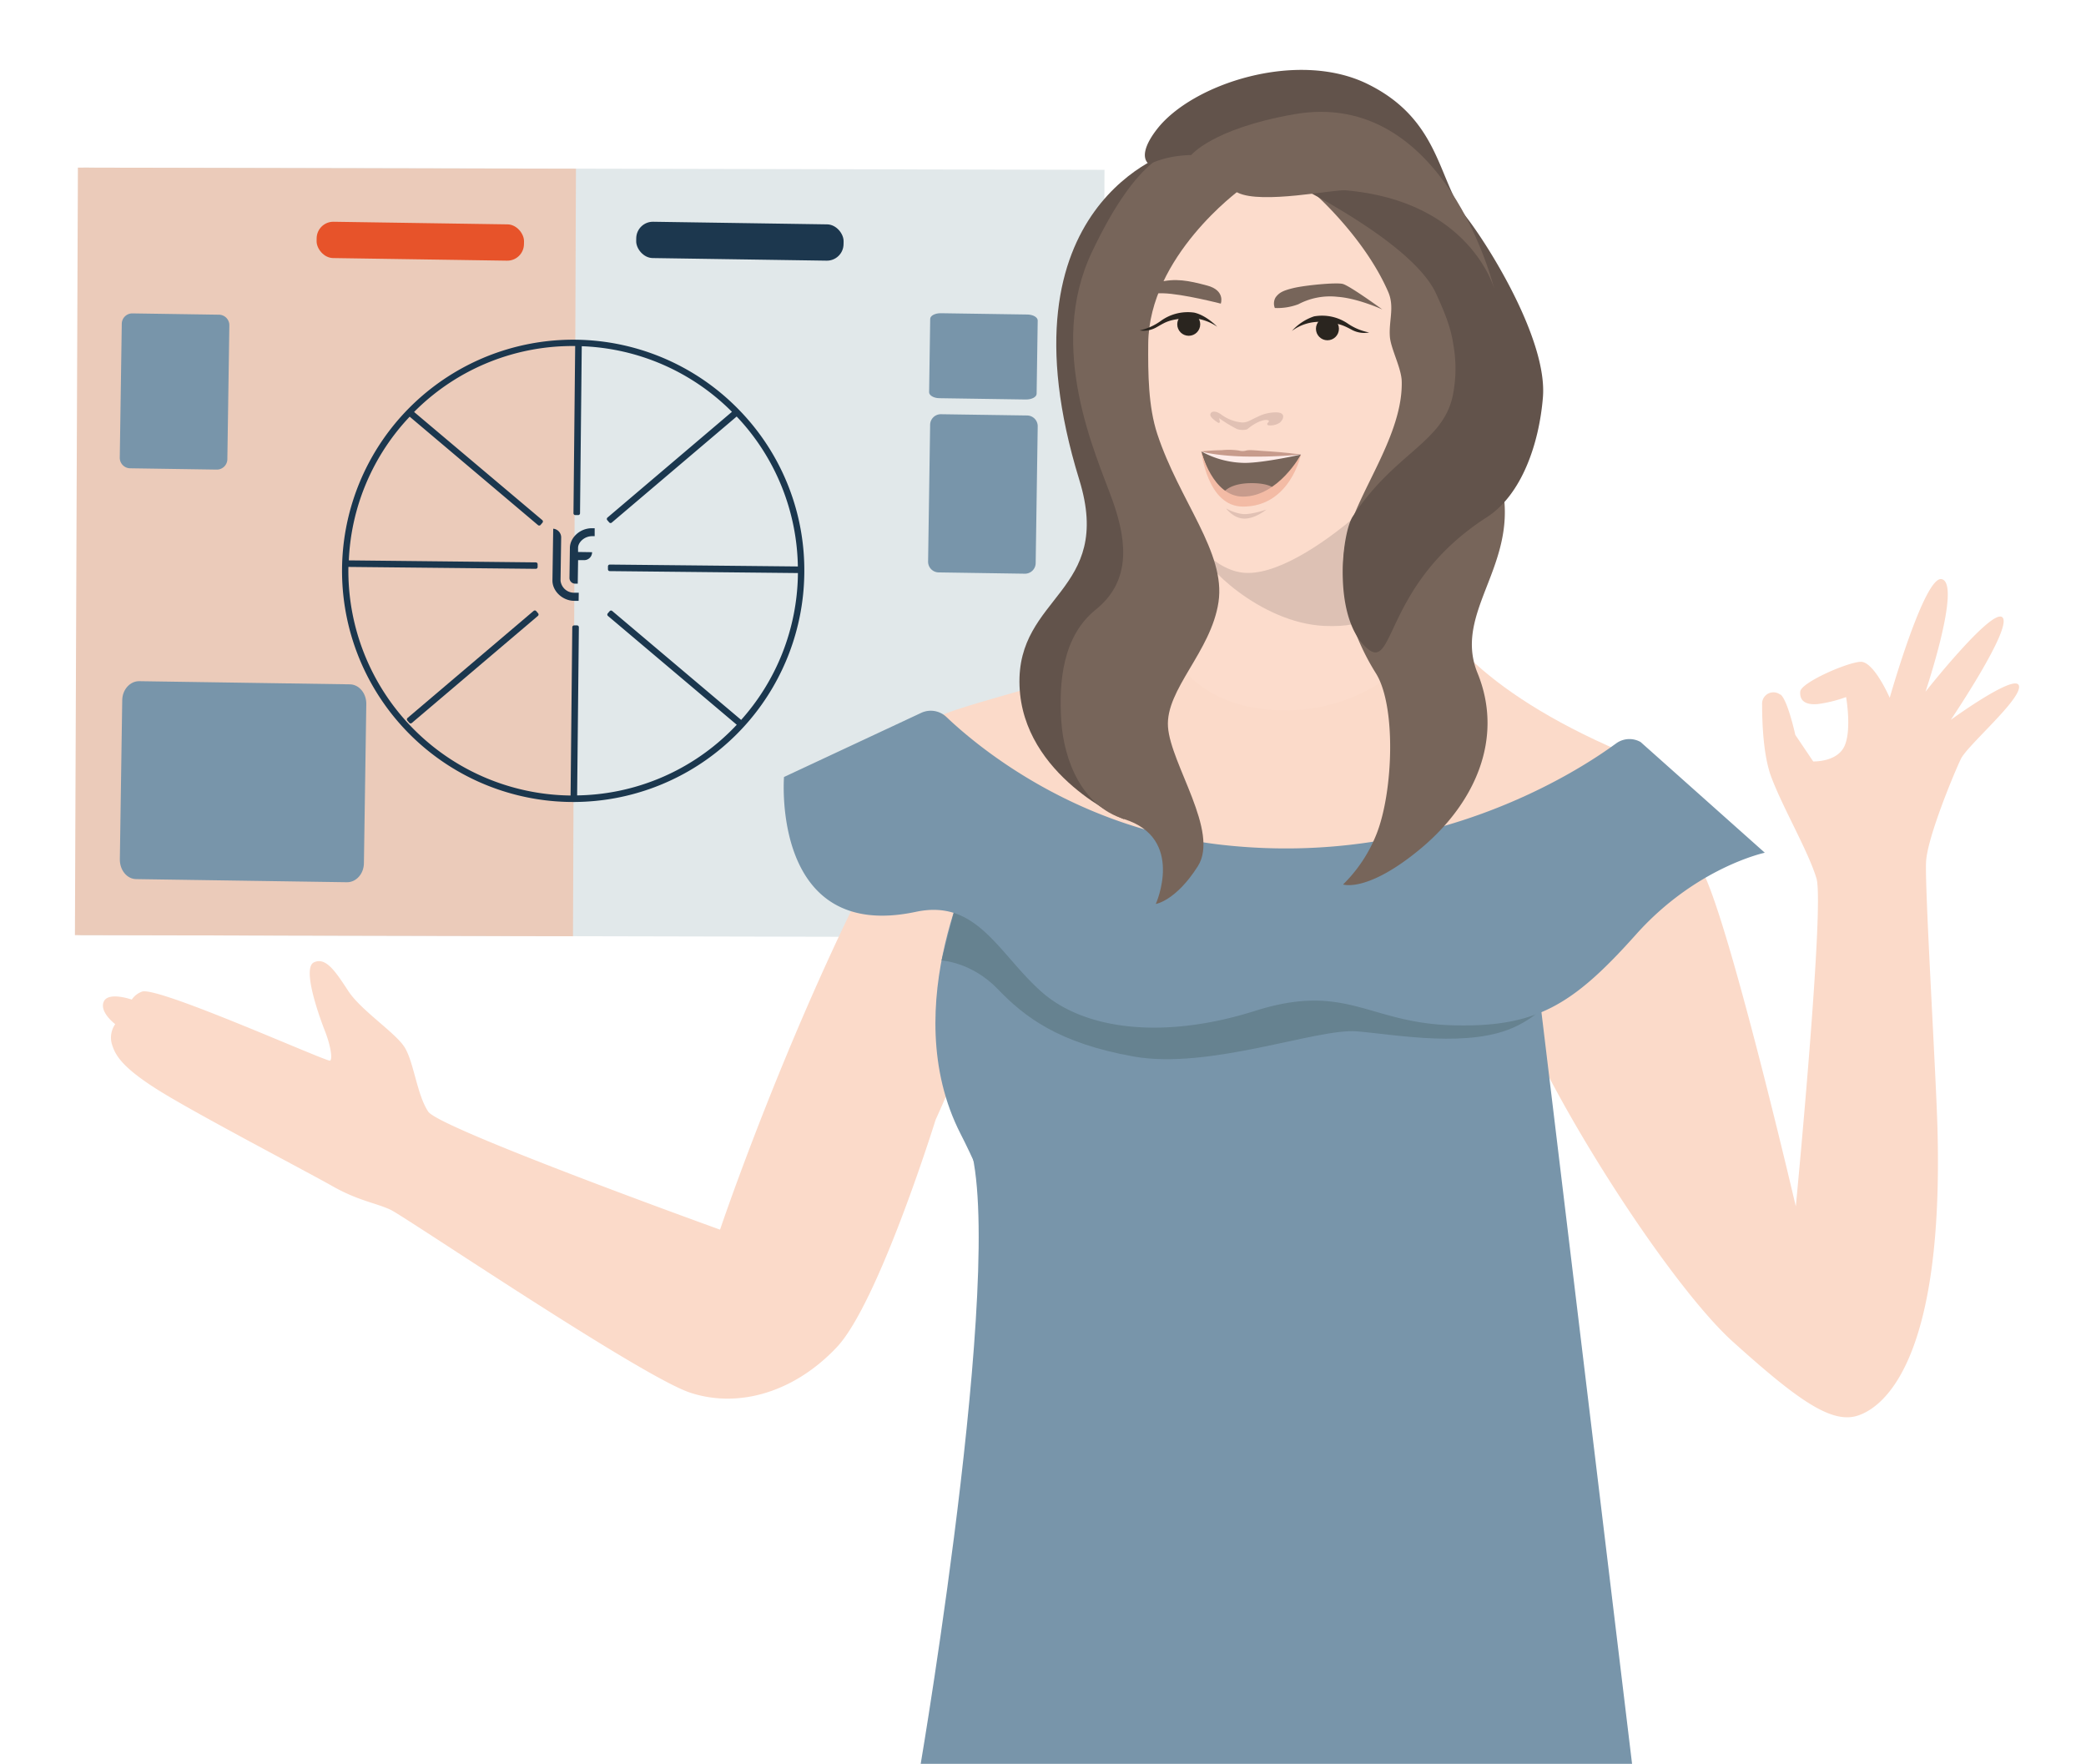 <?xml version="1.0" encoding="UTF-8"?> <svg xmlns="http://www.w3.org/2000/svg" id="Layer_1" data-name="Layer 1" viewBox="0 0 595.28 503.32"> <defs> <style>.cls-1{fill:#e1e8ea;}.cls-2{fill:#ebcbba;}.cls-3{fill:#e7532a;}.cls-4{fill:#1c374e;}.cls-5,.cls-7{fill:#1b374e;}.cls-6{fill:#7895aa;}.cls-7{stroke:#1b374e;stroke-linecap:round;stroke-linejoin:round;stroke-width:1.04px;}.cls-8{fill:#fbdac9;}.cls-9{fill:#668290;}.cls-10{fill:#fcdccc;}.cls-11{fill:#ddc1b4;}.cls-12{fill:#e1c1b4;}.cls-13{fill:#77655a;}.cls-14{fill:#62534b;}.cls-15{fill:#2a251f;}.cls-16{fill:#fdebe8;}.cls-17{fill:#c79b8c;}.cls-18{fill:#f3bba5;}</style> </defs> <title>verb</title> <polygon class="cls-1" points="314.33 267.49 22.92 266.85 23.78 47.83 315.19 48.46 314.33 267.49"></polygon> <polygon class="cls-2" points="163.51 267.17 21.38 266.85 22.23 47.83 164.36 48.14 163.51 267.17"></polygon> <rect class="cls-3" x="90.36" y="63.64" width="59.18" height="10.36" rx="4.76" transform="translate(1.04 -1.78) rotate(0.86)"></rect> <rect class="cls-4" x="181.56" y="63.64" width="59.18" height="10.36" rx="4.76" transform="translate(1.05 -3.15) rotate(0.86)"></rect> <path class="cls-5" d="M164.19,166.55h.68l.1-6.71,1.71,0a2.25,2.25,0,0,0,2.28-2.21v-.06l-4-.06,0-1.17c0-1.56,1.76-3.32,4-3.34h.74l0-2.26-.74,0c-3.33-.05-6.28,2.57-6.33,5.6l-.12,8.55A1.62,1.62,0,0,0,164.19,166.55Z"></path> <path class="cls-5" d="M165.16,169.14l-1.32,0a3.87,3.87,0,0,1-3.88-3.44l.18-12.28a2.49,2.49,0,0,0-2.27-2.55l-.22,14.8c0,3,2.83,5.73,6.16,5.78l1.31,0Z"></path> <path class="cls-6" d="M61.81,134l-24.63-.37a3,3,0,0,1-3-3.07l.57-38.13a3,3,0,0,1,3.07-3l24.63.37a3,3,0,0,1,3,3.07L64.88,131A3,3,0,0,1,61.81,134Z"></path> <path class="cls-6" d="M292.77,114l-24.63-.37c-1.67,0-3-.79-3-1.7L265.45,91c0-.92,1.38-1.64,3.05-1.62l24.63.37c1.67,0,3,.79,3,1.7l-.31,20.92C295.8,113.3,294.44,114,292.77,114Z"></path> <path class="cls-6" d="M292.48,163.71l-24.63-.37a3.06,3.06,0,0,1-3-3.14l.58-39a3.06,3.06,0,0,1,3.07-3l24.63.36a3.06,3.06,0,0,1,3,3.14l-.58,39A3.06,3.06,0,0,1,292.48,163.71Z"></path> <path class="cls-6" d="M104.53,200.92l-.68,45.34c0,3.07-2.21,5.53-4.85,5.49l-60.11-.89c-2.64,0-4.73-2.57-4.69-5.64l.68-45.34c0-3.07,2.22-5.53,4.85-5.5l60.12.9C102.48,195.32,104.58,197.85,104.53,200.92Z"></path> <path class="cls-7" d="M210.5,117.29A65.44,65.44,0,1,0,229,163.85,65,65,0,0,0,210.5,117.29Zm1.05,88.86-37.18-31.41-.54.63L211,206.77c-.78.85-1.59,1.68-2.43,2.5a64.18,64.18,0,0,1-44.4,18.23l.5-48.52h-.84l-.49,48.54h-.76a64.66,64.66,0,0,1-63.68-65.61c0-.22,0-.44,0-.66l54,.55V161L99,160.42a64.17,64.17,0,0,1,17.87-42.23l37,31.26.54-.64-37-31.21c.37-.38.72-.76,1.1-1.12a64.19,64.19,0,0,1,46-18.25h.15l-.49,48.23H165l.5-48.2a64.2,64.2,0,0,1,44.14,19.29l-35.95,30.54.55.64,36-30.57-.27-.32a64.21,64.21,0,0,1,18.24,44.33l-54.2-.55v.83l54.21.56c0,.27,0,.55,0,.83A64.14,64.14,0,0,1,211.55,206.15Z"></path> <rect class="cls-7" x="111.3" y="189.88" width="47.21" height="0.84" transform="translate(-91.11 132.59) rotate(-40.34)"></rect> <path class="cls-8" d="M271.87,208.64s-15.09,20.88-34.39,62.7-32,79.55-32,79.55-80-28.83-83.26-33.66-4.12-14.27-6.8-18.45-12.38-10.44-16-15.95-6.41-9.85-9.84-8.21,1.49,15.36,3.13,19.54,2.24,8,1.49,8.5S44.42,281.07,40.43,283a6,6,0,0,0-2.83,2.24s-6.71-2.38-8,.6,3.28,6.41,3.28,6.41a6.7,6.7,0,0,0-1,5.52c.9,3,2.39,6.41,13,13.12s42.65,23.42,50,27.59,12.38,4.78,16.55,6.72S183,392.83,197,397.42s29.86-.3,41.81-13,28.18-64.87,28.18-64.87,25.48-55.36,22.1-76.61A65.11,65.11,0,0,0,271.87,208.64Z"></path> <path class="cls-8" d="M508,198.19a3.23,3.23,0,0,0-5.15,2.61c0,5,.27,14.68,2.62,20.93,3.3,8.81,10.51,21.08,12.89,28.9s-5.89,93.62-5.89,93.62-17-72.79-25.34-92.79-13-20.48-29.9-17.94-36.4,19.08-26.92,47.65,45.59,84.91,64.18,101.68,28.17,23.47,35.58,21.13,24.75-15.58,22.81-82.45c-.47-16.28-3.67-68.73-3.23-75.75s8-25.22,9.92-29.2,17.53-17.18,16.57-20.9-19.44,9.73-19.44,9.73,17.59-26.06,14.78-29.2-22,21.17-22,21.17,10.4-30.94,4.59-32.12c-4.91-1-14.8,33.86-14.8,33.86s-4.51-10.4-8.3-10.27-17,5.92-17.23,8.48,1.39,3.9,5,3.58a38.15,38.15,0,0,0,8.08-2s1.66,9.37-.47,14-8.92,4.37-8.92,4.37l-5.11-7.59s-2.12-9.75-4.17-11.48Z"></path> <path class="cls-6" d="M280.75,242.48s-24.17,44.35-5.27,81.16c13.37,26.06-12.74,179.68-12.74,179.68h203L436.1,257.48Z"></path> <path class="cls-6" d="M279.43,242.48s-24.17,44.35-5.27,81.16c13.37,26.06,27.78,73,27.78,73l128.52-17.06L442.14,260.4Z"></path> <path class="cls-8" d="M337,145.26s4.16,15.31,2.39,27.29c-2.73,18.42-77.89,28.62-75.17,35.1,4.59,10.89,76.91,50,110.52,42.12,15.38-3.58,110-25.72,87.56-35.43-80.32-34.73-57.72-75-62.15-86.87C392,105.61,337,145.26,337,145.26Z"></path> <path class="cls-9" d="M446.08,276.45s0,9.71-13.15,16.28-34.45,2.51-45.73,1.57-42,11-63.58,7.2-31.33-11.39-38.85-19.22-16.09-8.19-16.09-8.19,8.42-33.64,9.36-33.64S446.08,276.45,446.08,276.45Z"></path> <path class="cls-6" d="M503.62,243.33s-19.64,4.16-36.78,23.36c-18,20.13-28.44,26.57-52.45,25.88s-30.17-12.34-56.23-4.11-48.68,5.48-61-5.49-18.32-26.5-35.81-22.77C220,269,223.73,221.72,223.73,221.72l39.13-18.29a6.47,6.47,0,0,1,7.23,1.18c9,8.55,37,31.94,79.16,36.53,58.47,6.37,100.32-20.49,111.94-29a6.44,6.44,0,0,1,7-.39Z"></path> <path class="cls-10" d="M337.86,155s-.67,26.47-2.09,30.16,7.24,15.62,26,17.31A50.46,50.46,0,0,0,403,187.39L391.5,168.18l1.11-24.91Z"></path> <path class="cls-11" d="M337.79,150s7.45,6.11,6,8.13,15.48,19.68,34.22,20.48c26.3,1.13,10-18.51,10-18.51l3.32-3.28,1.27-13.58Z"></path> <path class="cls-10" d="M347.74,44.72s-17.93,2.85-21,17.18-5.84,46.2-5.54,52.48.69,19,8.83,28.18,15.34,19.66,24.45,20.83,22.63-7.7,32.9-16.51,13.16-10.67,15.45-17.2.73-26.7.73-26.7,3.46-44.6-4.23-52.5S347.74,44.72,347.74,44.72Z"></path> <path class="cls-12" d="M347.91,119.33a37.75,37.75,0,0,0,5.11,3.11,4.92,4.92,0,0,0,2.9.06,14.06,14.06,0,0,1,3.25-2.11c1.49-.59,2.24-.69,2.81-.42.27.14.06.46-.24.75a.38.38,0,0,0,.27.65,4.87,4.87,0,0,0,3.25-.79c1.21-1.14,1.47-2.74-.69-2.89a11.37,11.37,0,0,0-5.79,1.3c-2,.87-2.7,1.6-4.39,1.56a11.64,11.64,0,0,1-6-2.35c-1.6-1.1-2.91-.9-3,.13-.06.72,1.35,1.74,2.2,2.29a.33.33,0,0,0,.51-.34Z"></path> <path class="cls-13" d="M363.8,87.89a17,17,0,0,0,6.71-1.07,19.34,19.34,0,0,1,11.21-2.12c5.76.41,12.77,3.61,12.77,3.61s-9.39-6.84-11.35-7.3-10.75.4-14,1.18-4.14,1.4-5.1,2.64A3.41,3.41,0,0,0,363.8,87.89Z"></path> <path class="cls-13" d="M348.38,86.64s1.38-3.76-3.9-5.16-9-2.19-14-.9S324,83.19,324,83.19l.88,1.7s1.45-1.36,7.07-1.2S348.38,86.64,348.38,86.64Z"></path> <path class="cls-13" d="M407.78,56.64s8.76,52.17,18.2,73.85c12.15,27.87-12.25,42.16-4.34,61.57,7.71,18.92-1,37.55-16.5,50.33-15.05,12.42-21.87,10-21.87,10a41.61,41.61,0,0,0,9.6-14.53c4.7-12,5.61-36.43-.25-45.76s-12.07-24.49-8.07-39.68c3.31-12.61,15.83-28.5,15.46-43.59-.09-3.85-3.16-9.36-3.39-12.85-.3-4.54,1.39-8.44-.48-12.71-6.94-15.94-21.73-28.69-21.73-28.69Z"></path> <path class="cls-14" d="M334.93,43.1S283.62,57.79,308,136.93c9.91,32.13-18,32.95-17.06,58.77s29.78,38.07,29.78,38.07-9.53-39.8-1.23-56.11,8.24-39.22,8.24-39.22l-5.38-42Z"></path> <path class="cls-13" d="M353.75,54.23S327.89,73.1,327.67,98c-.07,8.5,0,18,2.58,25.83,6.32,19.17,19.61,33.82,17.47,48s-15.16,24.92-14.41,35.6,14.78,29.87,8.52,39.75-12,10.78-12,10.78,8.44-18.76-9.06-24.23c-12.16-3.81-17.19-16.92-17.91-28s.34-24.12,9.83-31.77,9.42-18.29,4.77-31.23-18.9-43.35-5.85-70.83C337.18,18,353.75,54.23,353.75,54.23Z"></path> <circle class="cls-15" cx="339.23" cy="92.54" r="3.28"></circle> <circle class="cls-15" cx="378.81" cy="93.82" r="3.28"></circle> <path class="cls-15" d="M368.67,94.44a13.11,13.11,0,0,1,8.15-2.6c4.87.31,6.14.76,8.83,2.21a7.48,7.48,0,0,0,5.07.82,16.22,16.22,0,0,1-6.18-2.59,13.06,13.06,0,0,0-9.55-2A14.73,14.73,0,0,0,368.67,94.44Z"></path> <path class="cls-15" d="M347.36,93.24a14.13,14.13,0,0,0-8.83-2.47c-4.85.46-5.67,1-8.32,2.52a7.53,7.53,0,0,1-5,1,16.32,16.32,0,0,0,6.11-2.76,13.09,13.09,0,0,1,9.49-2.32C344.31,90,347.36,93.24,347.36,93.24Z"></path> <path class="cls-13" d="M357.83,129.64c4.66-.07,13.41.07,13.41.07s-5.63,13.07-16,13.07c-9.19,0-12.42-13.95-12.42-13.95S353.59,129.7,357.83,129.64Z"></path> <path class="cls-16" d="M371.24,129.71s-10.55,2.38-16,2.38a26.18,26.18,0,0,1-12.37-3.25s8.06-.1,14.64-.1A120,120,0,0,1,371.24,129.71Z"></path> <path class="cls-17" d="M371.24,129.71a141.9,141.9,0,0,1-16.45.55c-8.24-.24-12-1.43-12-1.43a53.66,53.66,0,0,1,5.75-.36,20.68,20.68,0,0,1,5,.09,4,4,0,0,0,2.11,0c1.07-.27,3.44.06,5.63.18C367.22,129.09,371.24,129.71,371.24,129.71Z"></path> <path class="cls-17" d="M364,139.76s-1.09-1.89-6.83-1.89c-7.1,0-8.44,3.25-8.44,3.25a47.08,47.08,0,0,0,9.82,1.19C363.05,142.24,364,139.76,364,139.76Z"></path> <path class="cls-18" d="M371.25,129.71s-6.47,12-16.54,12c-8.75,0-11.88-12.91-11.88-12.91s1.65,15.76,11.88,15.76C368.18,144.59,371.25,129.71,371.25,129.71Z"></path> <path class="cls-12" d="M349.89,145.08a12.87,12.87,0,0,0,4.57,1.58c2.52.31,6.93-1.26,6.93-1.26s-3.1,2.59-6.25,2.59S349.89,145.08,349.89,145.08Z"></path> <path class="cls-14" d="M330.24,36.77C340.31,23.91,370,14.22,390,23.84,411,34,410.25,51.36,418.3,61.75c7.13,9.2,23.32,35.63,22,51.62-1.06,13.11-6,27.78-16,34.22-30.33,19.49-25.93,45.9-34.94,36.69S383,152.07,386,147.43c12.37-18.88,26.68-21.21,28.84-36a38.49,38.49,0,0,0-.12-13.2c-.65-4.42-2.15-8.46-4.91-14.45-6.25-13.6-35-28.33-40.68-31.33-27.54-14.53-40.85-5.29-41.3-5.65C325.72,45.05,326.63,41.37,330.24,36.77Z"></path> <path class="cls-13" d="M384,54.31c35.53,3.06,42.38,28,42.38,28S412.4,25,369.26,32.61c-23.43,4.13-29.37,11.7-29.37,11.7S347.12,52,353.25,55C360.09,58.32,380.59,54,384,54.31Z"></path> </svg> 